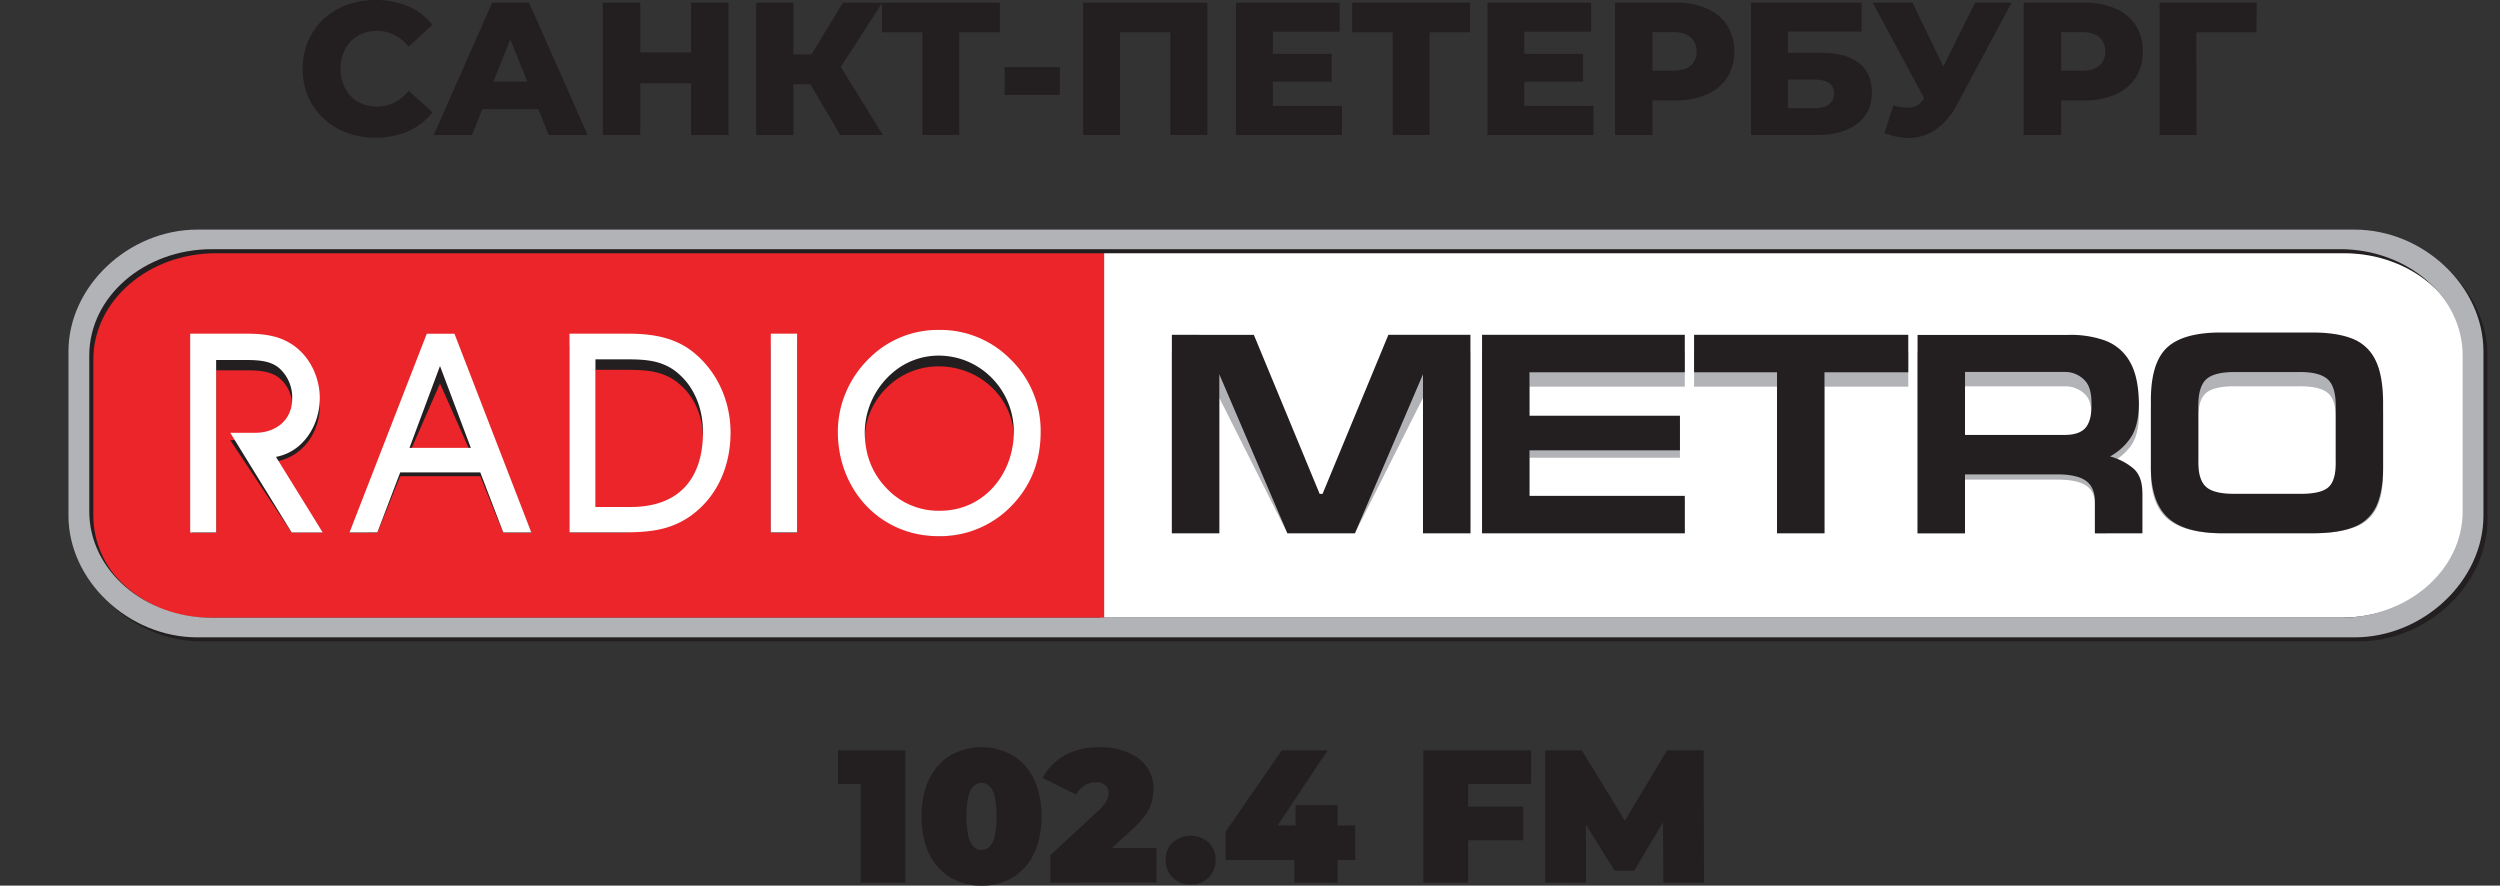 <?xml version="1.0" encoding="UTF-8"?> <svg xmlns="http://www.w3.org/2000/svg" xmlns:xlink="http://www.w3.org/1999/xlink" id="Layer_1" data-name="Layer 1" viewBox="0 0 1229.49 435.55"><rect x="0" y="0" width="1229.49" height="435.55" fill="#333333" stroke="none"/><defs><clipPath id="clip-path"><path d="M1151.66,122.64H103.35c-33.4,0-60.48,23.39-60.48,52.23v76.62c0,28.85,27.08,52.24,60.48,52.24H1151.66c33.41,0,60.48-23.39,60.48-52.24V174.87C1212.14,146,1185.07,122.64,1151.66,122.64Z" style="fill:none"></path></clipPath><clipPath id="clip-path-2"><path d="M1151.69,122.56H103.32c-33.4,0-60.48,23.41-60.48,52.28v76.68c0,28.88,27.08,52.29,60.48,52.29H1151.69c33.41,0,60.48-23.41,60.48-52.29V174.84C1212.17,146,1185.1,122.56,1151.69,122.56Z" style="fill:none"></path></clipPath><clipPath id="clip-path-3"><path d="M1159.9,114.92H99.12c-33.93,0-63.45,27.91-63.45,59.86v80.81c0,31.94,29.52,59.86,63.45,59.86H1159.9c33.93,0,63.45-27.92,63.45-59.86V174.78C1223.35,142.83,1193.83,114.92,1159.9,114.92Zm53.22,138.61c0,28.89-27,52.3-60.38,52.3H106.27c-33.34,0-60.37-23.41-60.37-52.3v-76.7c0-28.88,27-52.29,60.37-52.29H1152.74c33.35,0,60.38,23.41,60.38,52.29Z" style="fill:none"></path></clipPath><clipPath id="clip-path-4"><path d="M1157.9,112.92H97.12c-33.93,0-63.45,27.91-63.45,59.86v80.81c0,31.94,29.52,59.86,63.45,59.86H1157.9c33.93,0,63.45-27.92,63.45-59.86V172.78C1221.35,140.83,1191.83,112.92,1157.9,112.92Zm53.22,138.61c0,28.89-27,52.3-60.38,52.3H104.27c-33.34,0-60.37-23.41-60.37-52.3v-76.7c0-28.88,27-52.29,60.37-52.29H1150.74c33.35,0,60.38,23.41,60.38,52.29Z" style="fill:none"></path></clipPath></defs><g style="clip-path:url(#clip-path)"><rect x="541.03" y="106.02" width="688.47" height="221.99" style="fill:#fff"></rect></g><g style="clip-path:url(#clip-path-2)"><rect y="117.64" width="543.03" height="211.22" style="fill:#eb2529"></rect></g><path d="M1153.88,123.21H103.74c-33.4,0-59.5,23.7-59.5,52.84l-.48,77.3c0,29.14,29.58,52.76,63,52.76H1150.89c33.39,0,63-23.62,63-52.76l-.49-77.3C1213.38,146.91,1187.28,123.21,1153.88,123.21Z" style="fill:none;stroke:#231f20;stroke-miterlimit:3.864;stroke-width:2.22px"></path><g style="clip-path:url(#clip-path-3)"><rect x="32.66" y="112.92" width="1195.83" height="209.09" style="fill:#231f20"></rect></g><g style="clip-path:url(#clip-path-4)"><rect x="30.67" y="110.92" width="1195.83" height="209.09" style="fill:#b1b3b6"></rect></g><path d="M1172,231.92V204q0-12.37-3.77-19.29A20.48,20.48,0,0,0,1156.6,175q-7.81-2.76-19.9-2.65h-42.91q-19.69-.3-28,6.69t-8,24.93v27.93q-.19,16,8.19,23.24t27.81,7.1h42.91q13.53.06,21.28-2.94a19.17,19.17,0,0,0,10.93-9.69Q1172.11,242.94,1172,231.92Zm-90.87-2.18V206q-.19-9.31,3.87-12.76t14.85-3.25H1130q10.3-.22,14.58,3.09t4.13,12.79v23.7q.25,8.85-3.55,12t-14.74,3h-30.95q-10.47.17-14.48-3.06T1081.12,229.74Zm-27.53,32.52V243.82q-.09-7-4.31-10.5a31.11,31.11,0,0,0-11.57-5.51,28.16,28.16,0,0,0,9.78-7.93q4.2-5.25,4.41-15.24-.08-12.49-4.5-19.32a22.79,22.79,0,0,0-12.22-9.43,54.4,54.4,0,0,0-18-2.5H943.05v88.87h23.33V235.88h45.3q10,0,14.36,3t4.22,9.55v13.82ZM966.38,190h48.82a13.76,13.76,0,0,1,10.59,4.31q2.93,3.3,2.78,10.3.11,7.16-2.94,10.39t-10.43,3.19H966.38ZM833.14,173.39v16.77h40.79v72.1h23.34v-72.1h41.21V173.39ZM728.86,262.26h99.71V245.5H752.19V225.12h74V209.64h-74V190.16h76.38V173.39H728.86ZM576.32,173.39v88.87h23.33V195.65l33.49,66.61h33.2l33.48-66.61v66.61h23.33V173.39H682.8L650.44,244.6H649l-32.36-71.21Z" style="fill:#b1b3b6;fill-rule:evenodd"></path><path d="M416,197.16A47.76,47.76,0,0,1,427.3,181.6a49.35,49.35,0,0,1,34.49-13.31c13.55,0,25.34,4.51,35,13.43,9.9,9.14,12.26,20.71,12.26,33.73,0,12.38-3.76,22.63-12.67,31.88-9.86,10.19-20.07,16.37-34.73,16.37-21.07,0-47.93-21.56-47.93-48.25C413.73,209.07,413.33,203,416,197.16ZM436,241.52c7.1,6.95,15.82,10.41,26.28,10.41,21.63,0,36.31-17,36.31-36.57,0-19.21-16.38-35.18-37-35.18A35.92,35.92,0,0,0,439.09,188c-8.48,6.75-13.77,17.09-13.77,27.56S428.89,234.57,436,241.52ZM379.07,262V170H392V262ZM308.65,170c12,0,23.55,1.59,33,9.09,11.53,9.12,15.55,20.53,15.55,34.6,0,15.12-7.43,28.3-20.72,37.3-11,7.29-18.91,10.92-32,10.92H280.07V170Zm-15.81,80.15H310.2c23.55,0,35.52-12.94,35.52-34.62,0-10.19-3.74-20.29-12.1-27.08-7.48-6.15-16.07-6.57-25.61-6.57H292.84Zm-76.45-61.54-15,34.16h30.17ZM171.88,262l38-91.91h13.62L261.25,262h-13.8L236.2,234.2H196.82L185.57,262Zm-65.58,0H94.65V170h26c8.52,0,16.5.67,23.67,5.41a29.43,29.43,0,0,1,12.94,24.43c0,12.35-8,24.75-21.55,27.12l23,34.95H143.44l-30.18-45.4,12.18-.71c10.16,0,18.26-5.82,18.26-15.83a17.55,17.55,0,0,0-6.19-13.91c-5-4.29-13.12-3.93-19.38-3.93H106.3Z" style="fill:#231f20"></path><path d="M416,193A50.76,50.76,0,0,1,427.3,176.4a47.74,47.74,0,0,1,34.49-14.15,48.4,48.4,0,0,1,35,14.28,48.93,48.93,0,0,1,15,35.86c0,13.17-4,25-12.88,34.82a48.85,48.85,0,0,1-37.22,16.49c-29,0-49.64-22.92-49.64-51.31A49.27,49.27,0,0,1,416,193ZM436,240.11a34.9,34.9,0,0,0,26.28,11.08c21.63,0,36.31-18.12,36.31-38.89,0-20.43-16.38-37.41-37-37.41a34.61,34.61,0,0,0-22.54,8.36,39.09,39.09,0,0,0-13.77,29.31C425.32,223.58,428.89,232.72,436,240.11Zm-56.93,21.73V164.1H392v97.74ZM308.65,164.1c12,0,23.55,1.7,33,9.67,11.53,9.7,17.63,24,17.63,39,0,16.07-6.26,31.33-19.56,40.9-11,7.76-22.15,8.16-35.21,8.16H280.07V164.1Zm-15.81,85.23H310.2c23.55,0,35.52-13.76,35.52-36.82,0-10.84-3.74-21.57-12.1-28.79-7.48-6.54-16.07-7-25.61-7H292.84ZM216.39,180l-15,40.25h30.17Zm-44.51,81.87,38-97.74h13.62l37.8,97.74h-13.8L236.2,232.33H196.82l-11.25,29.51Zm-65.58,0H93.53V164.1h27.13c8.52,0,16.5.72,23.67,5.76,8.31,5.82,12.94,16,12.94,26,0,13.12-8,26.32-21.55,28.83l23,37.17H143.44l-30.18-49h12.18c10.16,0,18.26-6.19,18.26-16.84a19.21,19.21,0,0,0-6.19-14.79c-5-4.56-13.12-4.17-19.38-4.17H106.3Z" style="fill:#fff"></path><path d="M1172,228.94V198.27q0-13.59-3.77-21.19a21.09,21.09,0,0,0-11.62-10.63q-7.81-3-19.9-2.91h-42.91q-19.69-.33-28,7.35t-8,27.38v30.67q-.19,17.58,8.19,25.52t27.81,7.8h42.91q13.53.06,21.28-3.23a20,20,0,0,0,10.93-10.64Q1172.11,241,1172,228.94Zm-90.87-2.39v-26q-.19-10.25,3.87-14t14.85-3.57H1130q10.3-.24,14.58,3.4t4.13,14v26q.25,9.71-3.55,13.19t-14.74,3.27h-30.95q-10.47.18-14.48-3.36T1081.12,226.55Zm-27.53,35.71V242q-.09-7.71-4.31-11.53a30.1,30.1,0,0,0-11.57-6,28.82,28.82,0,0,0,9.78-8.71q4.2-5.76,4.41-16.74-.08-13.72-4.5-21.21a23.15,23.15,0,0,0-12.22-10.36,49.9,49.9,0,0,0-18-2.74H943.05v97.59h23.33v-29h45.3q10,0,14.36,3.31t4.22,10.49v15.18Zm-87.21-79.33h48.82a13.21,13.21,0,0,1,10.59,4.74q2.93,3.63,2.78,11.31.11,7.86-2.94,11.41t-10.43,3.5H966.38ZM833.14,164.67v18.4h40.79v79.19h23.34V183.07h41.21v-18.4ZM728.86,262.26h99.71V243.85H752.19V221.47h74v-17h-74v-21.4h76.38v-18.4H728.86ZM576.32,164.67v97.59h23.33v-78.2l33.49,78.2h33.2l33.48-78.2v78.2h23.33V164.67H682.8l-32.36,78.2H649l-32.36-78.2Z" style="fill:#231f20;fill-rule:evenodd"></path><path d="M184.67,67.7a39.93,39.93,0,0,1-14.23-2.46,34,34,0,0,1-11.34-7,31.59,31.59,0,0,1-7.54-10.74,34,34,0,0,1-2.69-13.67,34,34,0,0,1,2.69-13.67A31.79,31.79,0,0,1,159.1,9.44a34.19,34.19,0,0,1,11.34-7,42.87,42.87,0,0,1,30.37.66,30.18,30.18,0,0,1,11.85,9.16L201,22.88a22.91,22.91,0,0,0-7-5.67,18,18,0,0,0-8.37-2,20.31,20.31,0,0,0-7.35,1.3,15.9,15.9,0,0,0-5.72,3.77,17.7,17.7,0,0,0-3.72,5.91,20.67,20.67,0,0,0-1.34,7.62,20.72,20.72,0,0,0,1.34,7.63,17.76,17.76,0,0,0,3.72,5.9,15.78,15.78,0,0,0,5.72,3.77,20.09,20.09,0,0,0,7.35,1.3,18.1,18.1,0,0,0,8.37-2,22.29,22.29,0,0,0,7-5.77l11.71,10.6a30.49,30.49,0,0,1-11.85,9.21A39.36,39.36,0,0,1,184.67,67.7Z" style="fill:#231f20"></path><path d="M213.31,66.4,242.05,1.3h18.14L289,66.4H269.86L247.35,10.32h7.26L232.1,66.4ZM229,53.66l4.74-13.48h31.81l4.74,13.48Z" style="fill:#231f20"></path><path d="M314.87,66.4H296.46V1.3h18.41ZM341.19,41H313.47V25.76h27.72ZM339.89,1.3H358.3V66.4H339.89Z" style="fill:#231f20"></path><path d="M371.88,66.4V1.3H390.2V66.4Zm13-24.92V26.69h23.71V41.48Zm26.69-5.58L394.66,34,414.56,1.3h19.35Zm1.67,30.5L395,35.43l14.7-8.65L434.19,66.4Z" style="fill:#231f20"></path><path d="M453.62,66.4V11.81l4.1,4.09h-24V1.3h58V15.9H467.67l4.09-4.09V66.4Z" style="fill:#231f20"></path><path d="M494.08,46.69V33h27.16V46.69Z" style="fill:#231f20"></path><path d="M532.67,66.4V1.3h61.11V66.4H575.55V11.9l4.09,4H546.81l4-4V66.4Z" style="fill:#231f20"></path><path d="M626,52.08h34V66.4H607.82V1.3h51V15.62H626Zm-1.3-25.58h30.23V40.18H624.65Z" style="fill:#231f20"></path><path d="M684.91,66.4V11.81L689,15.9H665V1.3h58V15.9H699l4.09-4.09V66.4Z" style="fill:#231f20"></path><path d="M749.64,52.08h34V66.4H731.51V1.3h51V15.62H749.64Zm-1.3-25.58h30.22V40.18H748.34Z" style="fill:#231f20"></path><path d="M794.28,66.4V1.3H824a37.74,37.74,0,0,1,15.43,2.89,22.12,22.12,0,0,1,10,8.32,23.15,23.15,0,0,1,3.49,12.79,23,23,0,0,1-3.49,12.88,22.66,22.66,0,0,1-10,8.27A37.23,37.23,0,0,1,824,49.38H804.42l8.27-8.09V66.4Zm18.41-23-8.27-8.65h18.41c3.84,0,6.73-.82,8.65-2.46a8.74,8.74,0,0,0,2.88-7,8.79,8.79,0,0,0-2.88-6.93c-1.92-1.71-4.81-2.56-8.65-2.56H804.42l8.27-8.46Z" style="fill:#231f20"></path><path d="M861.15,66.4V1.3h54.4V15.53H879.28V26h16.84q11.8,0,18.13,5t6.32,14.51q0,9.76-7.11,15.3T893.7,66.4Zm18.13-13.2h13.21q4.56,0,7-1.86a6.36,6.36,0,0,0,2.46-5.4q0-6.78-9.48-6.79H879.28Z" style="fill:#231f20"></path><path d="M950.8,56.64,921,1.3h19.53l20.46,42.22ZM931.18,51.8a20.7,20.7,0,0,0,9,1c2.32-.4,4.39-1.91,6.18-4.51l3.17-4.75,1.67-1.76L971.35,1.3H989.3L962.42,51.52a34.59,34.59,0,0,1-9.58,11.58,23.63,23.63,0,0,1-12.13,4.65,29.5,29.5,0,0,1-13.91-2.37Z" style="fill:#231f20"></path><path d="M995.25,66.4V1.3h29.67a37.79,37.79,0,0,1,15.44,2.89,22.17,22.17,0,0,1,10,8.32,23.23,23.23,0,0,1,3.48,12.79,23.11,23.11,0,0,1-3.48,12.88,22.71,22.71,0,0,1-10,8.27,37.28,37.28,0,0,1-15.44,2.93h-19.53l8.28-8.09V66.4Zm18.42-23-8.28-8.65h18.41q5.78,0,8.65-2.46a8.75,8.75,0,0,0,2.89-7,8.79,8.79,0,0,0-2.89-6.93q-2.88-2.57-8.65-2.56h-18.41l8.28-8.46Z" style="fill:#231f20"></path><path d="M1062.12,66.4V1.3h47.71l-.09,14.6h-33.48l3.9-4.09.09,54.59Z" style="fill:#231f20"></path><path d="M423.29,434.06V376.59l9.39,8.93H412.13V369h33.1v65.1Z" style="fill:#231f20"></path><path d="M482.71,435.55a29.1,29.1,0,0,1-15.3-4A27.2,27.2,0,0,1,457,419.93q-3.76-7.64-3.77-18.42T457,383.1a27.29,27.29,0,0,1,10.41-11.63,31.26,31.26,0,0,1,30.6,0,27.31,27.31,0,0,1,10.42,11.63q3.76,7.62,3.76,18.41t-3.76,18.42A27.22,27.22,0,0,1,498,431.55,29.05,29.05,0,0,1,482.71,435.55Zm0-17.58a5.56,5.56,0,0,0,3.82-1.49,10.45,10.45,0,0,0,2.65-5.11,50.8,50.8,0,0,0,0-19.76,10.43,10.43,0,0,0-2.65-5.07,5.63,5.63,0,0,0-7.63,0,10.27,10.27,0,0,0-2.65,5.07,50.29,50.29,0,0,0,0,19.76,10.28,10.28,0,0,0,2.65,5.11A5.56,5.56,0,0,0,482.71,418Z" style="fill:#231f20"></path><path d="M516.56,434.06V420.58l23.53-21.77a24.11,24.11,0,0,0,3.3-3.71,10.6,10.6,0,0,0,1.45-2.84,8.68,8.68,0,0,0,.37-2.37,4.71,4.71,0,0,0-1.58-3.77,7.18,7.18,0,0,0-4.75-1.35,10.68,10.68,0,0,0-9.58,6.05l-16.55-8.28a27.52,27.52,0,0,1,10.6-10.88q7.06-4.19,17.58-4.19A35,35,0,0,1,554.6,370a21.75,21.75,0,0,1,9.3,7.07,17.75,17.75,0,0,1,3.35,10.79,26.38,26.38,0,0,1-.79,6.33,20.75,20.75,0,0,1-3.21,6.64,46.92,46.92,0,0,1-7.16,7.77l-17.67,16.09L535,417h33.76v17Z" style="fill:#231f20"></path><path d="M585.57,435a12.11,12.11,0,0,1-8.74-3.39,11.52,11.52,0,0,1-3.54-8.7,11.2,11.2,0,0,1,3.54-8.65,13.38,13.38,0,0,1,17.48,0,11.19,11.19,0,0,1,3.53,8.65,11.51,11.51,0,0,1-3.53,8.7A12.14,12.14,0,0,1,585.57,435Z" style="fill:#231f20"></path><path d="M602.77,422.9V409l27.62-40H652.9l-26.6,40-10.23-3.07h50.41v17Zm33.76,11.16V422.9l.65-17v-9.95h20.65v38.13Z" style="fill:#231f20"></path><path d="M722,434.06h-22V369H753v16.56H722Zm-1.49-37.38h28.64v16.55H720.51Z" style="fill:#231f20"></path><path d="M759.94,434.06V369h18l26,42.5h-9.48L819.83,369h18l.19,65.1h-20l-.18-35H821l-17.3,29.11h-9.67l-18-29.11h3.9v35Z" style="fill:#231f20"></path></svg> 